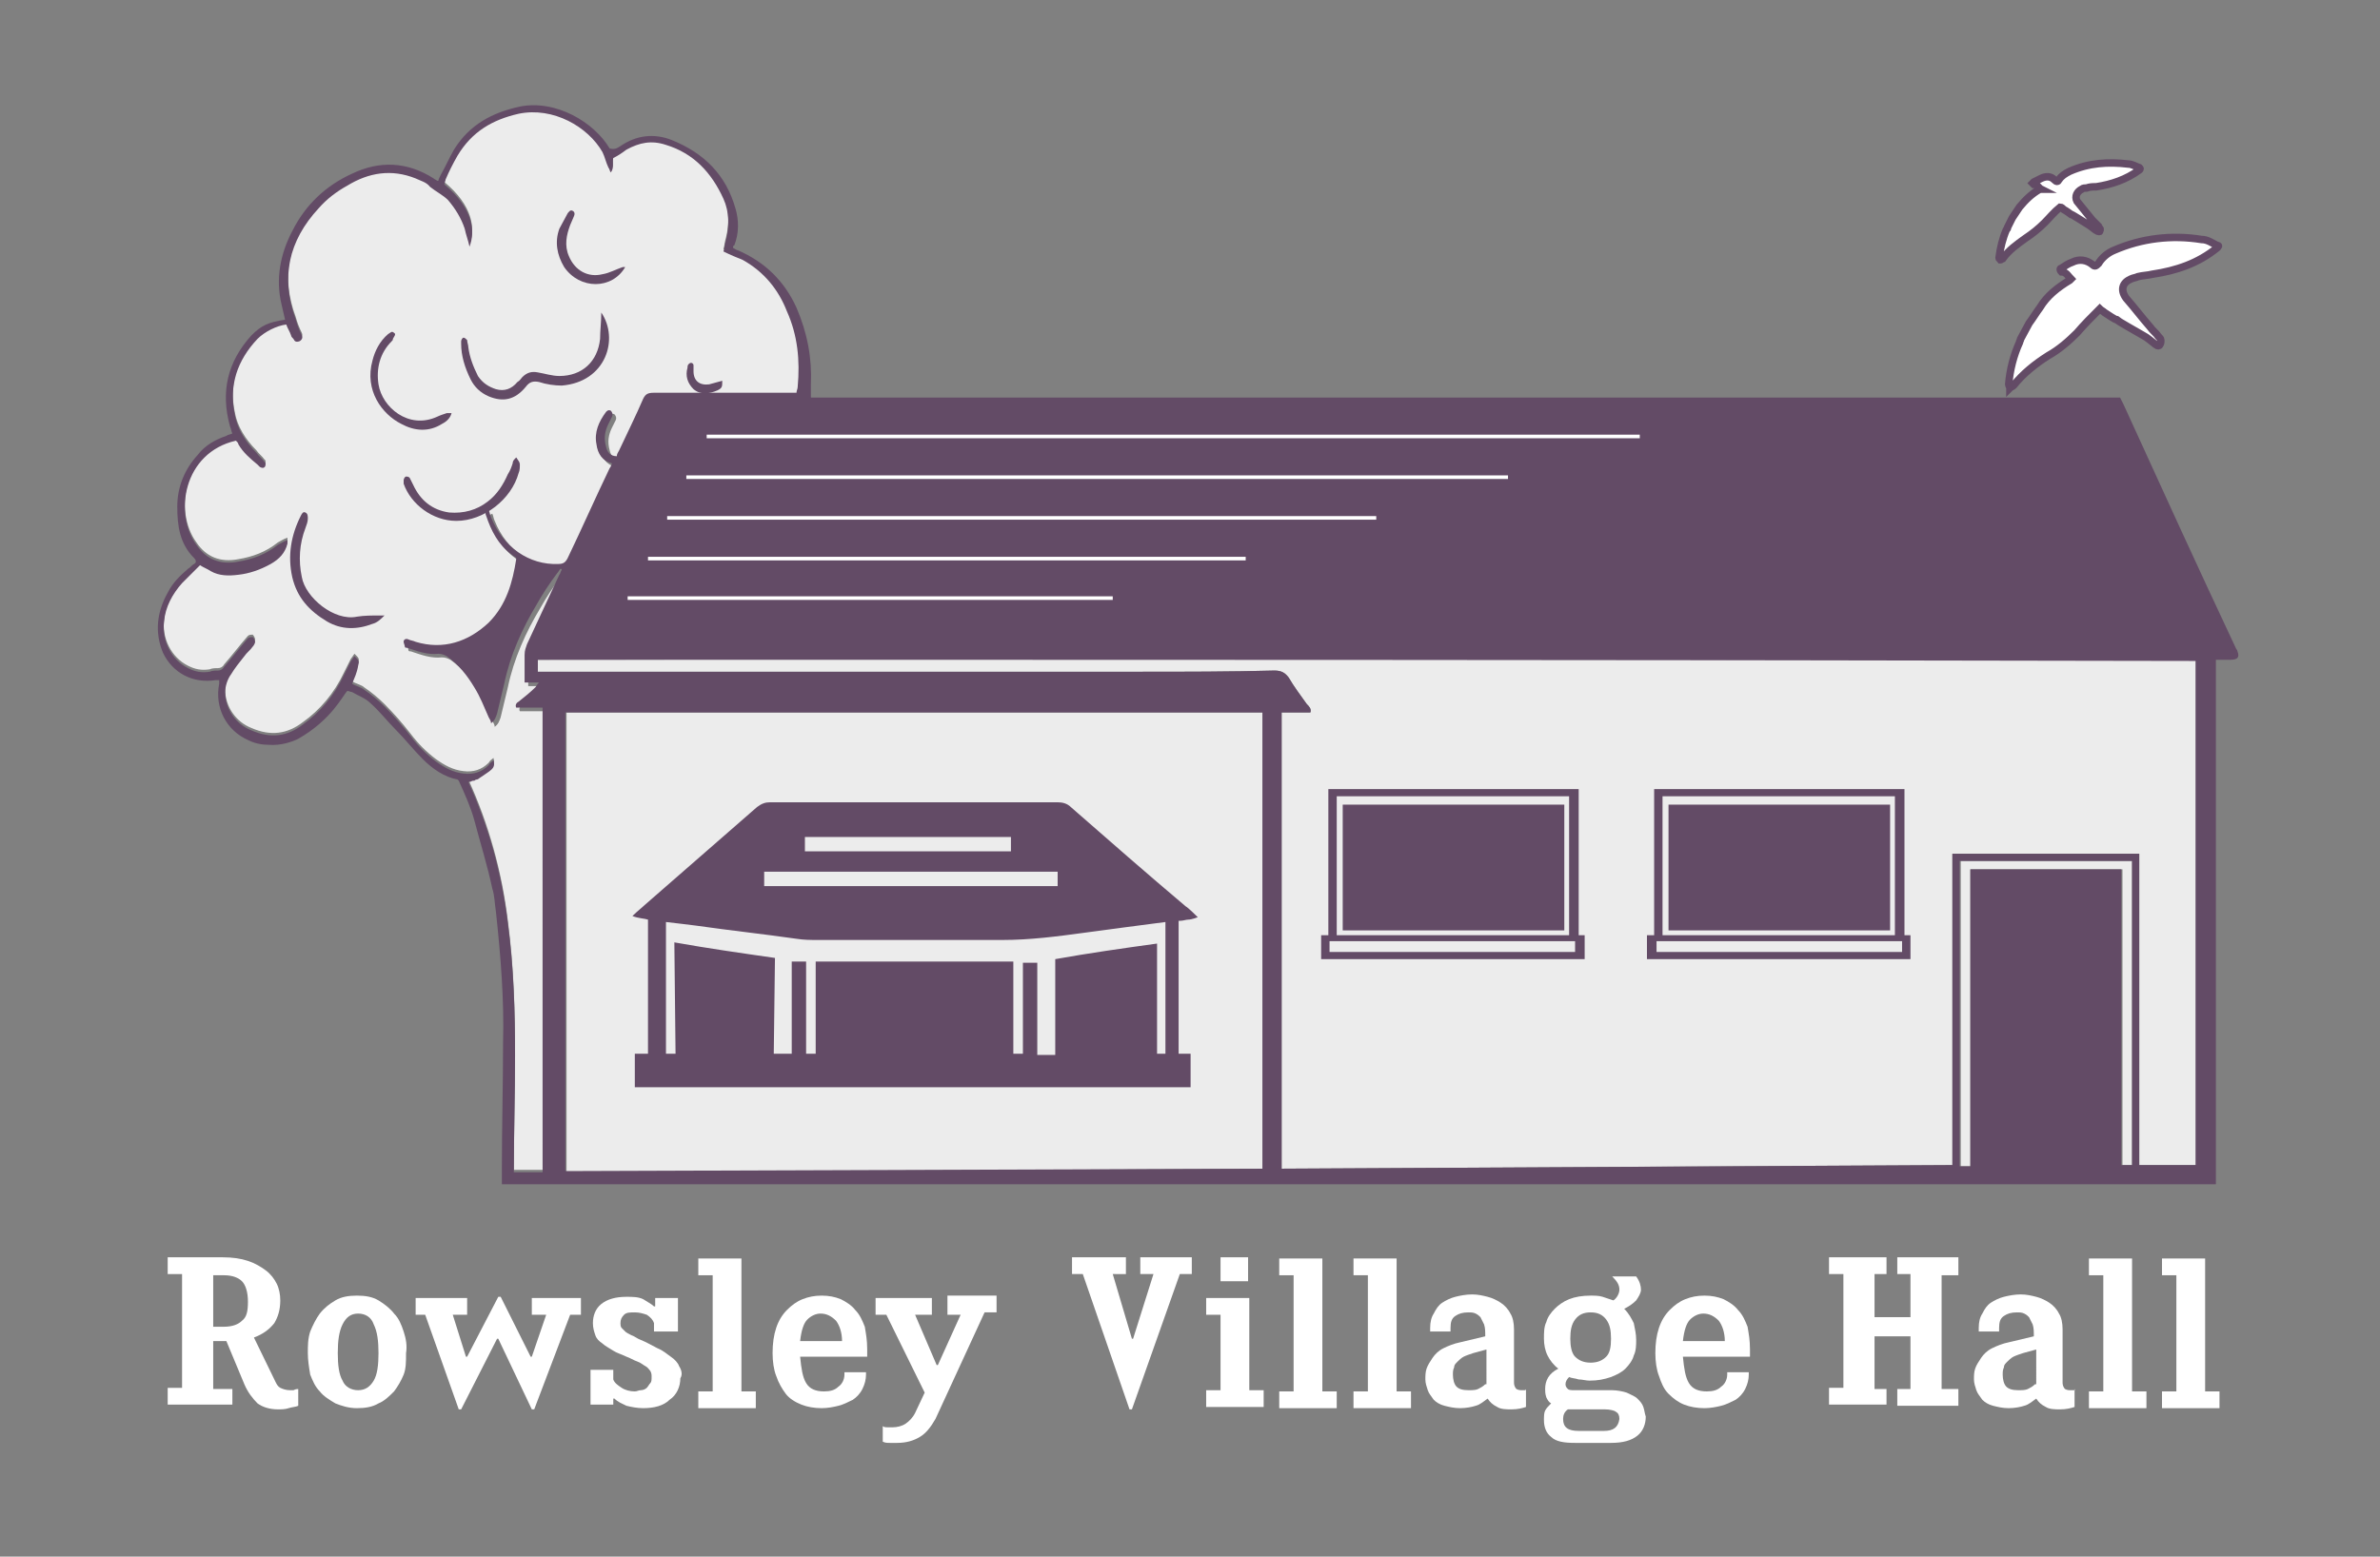 <?xml version="1.0" encoding="utf-8"?>
<!-- Generator: Adobe Illustrator 27.0.1, SVG Export Plug-In . SVG Version: 6.00 Build 0)  -->
<svg version="1.1" xmlns="http://www.w3.org/2000/svg" xmlns:xlink="http://www.w3.org/1999/xlink" x="0px" y="0px" width="198.7px"
	 height="130px" viewBox="0 0 198.7 130" style="enable-background:new 0 0 198.7 130;" xml:space="preserve">
<rect x="0" y="0" width="198.7" height="130" fill="#808080" stroke="none"/>
<style type="text/css">
	.st0{fill:#FFFFFF;}
	.st1{opacity:0.85;fill:#FFFFFF;}
	.st2{fill:#634B66;}
	.st3{fill:#FFFFFF;stroke:#634B66;stroke-width:0.624;stroke-miterlimit:10;}
</style>
<g id="Background">
</g>
<g id="Text_00000084491684430640456500000008387507245511023764_">
	<path class="st0" d="M184.1,116.1v-11h-3.6v1.4h1.2v9.7h-1.2v1.4h4.8v-1.4H184.1z"/>
	<path class="st0" d="M178,116.1v-11h-3.6v1.4h1.2v9.7h-1.2v1.4h4.8v-1.4H178z"/>
	<path class="st0" d="M173.1,116.1c-0.1,0-0.1,0-0.2,0c-0.2,0-0.3,0-0.5-0.1c-0.1-0.1-0.2-0.3-0.2-0.5V111c0-0.5-0.1-1-0.3-1.3
		c-0.2-0.4-0.5-0.7-0.8-0.9c-0.3-0.2-0.7-0.4-1.1-0.5c-0.4-0.1-0.8-0.2-1.3-0.2c-0.5,0-1,0.1-1.4,0.2c-0.4,0.1-0.8,0.3-1.1,0.5
		c-0.3,0.2-0.5,0.5-0.7,0.9c-0.2,0.3-0.3,0.7-0.3,1.2v0.3h1.7v-0.3c0-0.5,0.1-0.8,0.4-1c0.3-0.2,0.6-0.3,1.1-0.3
		c0.2,0,0.4,0,0.6,0.1c0.2,0.1,0.3,0.2,0.4,0.3c0.1,0.2,0.2,0.4,0.3,0.6c0.1,0.3,0.1,0.6,0.1,1l-2.1,0.5c-0.5,0.1-1,0.3-1.4,0.5
		c-0.4,0.2-0.7,0.5-0.9,0.8c-0.2,0.3-0.4,0.6-0.5,0.9c-0.1,0.3-0.1,0.6-0.1,0.9c0,0.3,0.1,0.6,0.2,0.9c0.1,0.3,0.3,0.5,0.5,0.8
		c0.2,0.2,0.5,0.4,0.9,0.5c0.4,0.1,0.8,0.2,1.3,0.2c0.5,0,1-0.1,1.3-0.2c0.4-0.1,0.7-0.4,1-0.6c0.2,0.3,0.4,0.5,0.8,0.7
		c0.3,0.2,0.8,0.2,1.2,0.2c0.5,0,0.9-0.1,1.2-0.2V116C173.3,116.1,173.2,116.1,173.1,116.1z M169.9,115.6c-0.2,0.2-0.4,0.3-0.6,0.4
		c-0.2,0.1-0.5,0.1-0.8,0.1c-0.5,0-0.8-0.1-1-0.3c-0.2-0.2-0.3-0.6-0.3-1c0-0.2,0-0.4,0.1-0.6c0-0.2,0.1-0.3,0.3-0.5
		c0.1-0.1,0.3-0.3,0.5-0.4c0.2-0.1,0.5-0.2,0.8-0.3l1.1-0.3V115.6z"/>
	<path class="st0" d="M163.5,106.5V105h-5.1v1.4h1.1v3.6h-3v-3.6h1V105h-4.8v1.4h1.2v9.5h-1.2v1.4h4.8V116h-1v-4.4h3v4.4h-1.1v1.4
		h5.1V116h-1.4v-9.5H163.5z"/>
	<path class="st0" d="M145.9,110.8c-0.2-0.5-0.4-1-0.8-1.4c-0.3-0.4-0.8-0.7-1.2-0.9c-0.5-0.2-1-0.3-1.6-0.3c-0.6,0-1.1,0.1-1.6,0.3
		c-0.5,0.2-0.9,0.5-1.3,0.9c-0.4,0.4-0.7,0.9-0.9,1.5c-0.2,0.6-0.3,1.3-0.3,2.1c0,0.7,0.1,1.4,0.3,1.9c0.2,0.6,0.4,1.1,0.8,1.5
		c0.4,0.4,0.8,0.7,1.3,0.9c0.5,0.2,1.1,0.3,1.7,0.3c0.5,0,1-0.1,1.4-0.2c0.4-0.1,0.8-0.3,1.2-0.5c0.3-0.2,0.6-0.5,0.8-0.9
		c0.2-0.4,0.3-0.8,0.3-1.2v-0.2h-1.8v0.2c0,0.4-0.2,0.8-0.5,1c-0.3,0.3-0.7,0.4-1.2,0.4c-0.7,0-1.2-0.2-1.5-0.7
		c-0.3-0.5-0.4-1.2-0.5-2.2h5.6c0-0.1,0-0.2,0-0.3c0-0.1,0-0.2,0-0.3C146.1,111.9,146,111.4,145.9,110.8z M140.5,112
		c0.1-0.9,0.3-1.5,0.6-1.8c0.3-0.3,0.7-0.5,1.1-0.5c0.5,0,0.9,0.2,1.3,0.6c0.3,0.4,0.5,1,0.5,1.7H140.5z"/>
	<path class="st0" d="M137.2,117.5c-0.1-0.3-0.3-0.5-0.5-0.7c-0.2-0.2-0.5-0.3-0.9-0.5c-0.3-0.1-0.8-0.2-1.2-0.2h-3.1
		c-0.3,0-0.5,0-0.6-0.1c-0.1-0.1-0.2-0.2-0.2-0.4c0-0.2,0.1-0.4,0.3-0.6c0.2,0.1,0.5,0.1,0.8,0.2c0.3,0,0.6,0.1,0.9,0.1
		c0.7,0,1.2-0.1,1.8-0.3c0.5-0.2,0.9-0.4,1.2-0.7c0.3-0.3,0.6-0.7,0.7-1.1c0.2-0.4,0.2-0.9,0.2-1.3c0-0.5-0.1-0.9-0.2-1.4
		c-0.2-0.4-0.4-0.8-0.8-1.2c0.4-0.2,0.7-0.4,1-0.7c0.2-0.3,0.4-0.6,0.4-0.9c0-0.3-0.1-0.7-0.4-1.1h-2c0.4,0.4,0.6,0.7,0.6,1.1
		c0,0.3-0.2,0.7-0.5,0.9c-0.3-0.1-0.6-0.2-0.9-0.3c-0.3-0.1-0.7-0.1-1-0.1c-0.7,0-1.3,0.1-1.8,0.3c-0.5,0.2-0.9,0.5-1.2,0.8
		c-0.3,0.3-0.6,0.7-0.7,1.1c-0.2,0.4-0.2,0.9-0.2,1.4c0,0.5,0.1,1,0.3,1.4c0.2,0.4,0.5,0.8,0.9,1.1c-0.8,0.4-1.1,1-1.1,1.7
		c0,0.2,0,0.4,0.1,0.7c0.1,0.2,0.2,0.4,0.4,0.5c-0.2,0.2-0.4,0.4-0.5,0.6c-0.1,0.2-0.1,0.5-0.1,0.8c0,0.6,0.2,1.1,0.6,1.4
		c0.4,0.4,1.1,0.5,2,0.5h3c1,0,1.7-0.2,2.2-0.6c0.5-0.4,0.7-1,0.7-1.6C137.3,118,137.3,117.8,137.2,117.5z M131.5,110.2
		c0.3-0.4,0.7-0.6,1.3-0.6c0.6,0,1,0.2,1.3,0.6c0.3,0.4,0.4,0.9,0.4,1.6c0,0.7-0.1,1.2-0.4,1.5c-0.3,0.3-0.7,0.5-1.3,0.5
		c-0.6,0-1-0.2-1.3-0.5c-0.3-0.3-0.4-0.9-0.4-1.5C131.1,111.1,131.2,110.6,131.5,110.2z M133.9,119.5h-2.1c-0.9,0-1.3-0.3-1.3-1
		c0-0.3,0.1-0.6,0.4-0.8h3.1c0.4,0,0.8,0.1,0.9,0.2c0.2,0.1,0.3,0.3,0.3,0.6C135.1,119.2,134.7,119.5,133.9,119.5z"/>
	<path class="st0" d="M127.3,116.1c-0.1,0-0.1,0-0.2,0c-0.2,0-0.3,0-0.5-0.1c-0.1-0.1-0.2-0.3-0.2-0.5V111c0-0.5-0.1-1-0.3-1.3
		c-0.2-0.4-0.5-0.7-0.8-0.9c-0.3-0.2-0.7-0.4-1.1-0.5c-0.4-0.1-0.8-0.2-1.3-0.2c-0.5,0-1,0.1-1.4,0.2c-0.4,0.1-0.8,0.3-1.1,0.5
		c-0.3,0.2-0.5,0.5-0.7,0.9c-0.2,0.3-0.3,0.7-0.3,1.2v0.3h1.7v-0.3c0-0.5,0.1-0.8,0.4-1c0.3-0.2,0.6-0.3,1.1-0.3
		c0.2,0,0.4,0,0.6,0.1c0.2,0.1,0.3,0.2,0.4,0.3c0.1,0.2,0.2,0.4,0.3,0.6c0.1,0.3,0.1,0.6,0.1,1l-2.1,0.5c-0.5,0.1-1,0.3-1.4,0.5
		c-0.4,0.2-0.7,0.5-0.9,0.8c-0.2,0.3-0.4,0.6-0.5,0.9c-0.1,0.3-0.1,0.6-0.1,0.9c0,0.3,0.1,0.6,0.2,0.9c0.1,0.3,0.3,0.5,0.5,0.8
		c0.2,0.2,0.5,0.4,0.9,0.5c0.4,0.1,0.8,0.2,1.3,0.2c0.5,0,1-0.1,1.3-0.2c0.4-0.1,0.7-0.4,1-0.6c0.2,0.3,0.4,0.5,0.8,0.7
		c0.3,0.2,0.8,0.2,1.2,0.2c0.5,0,0.9-0.1,1.2-0.2V116C127.4,116.1,127.3,116.1,127.3,116.1z M124,115.6c-0.2,0.2-0.4,0.3-0.6,0.4
		c-0.2,0.1-0.5,0.1-0.8,0.1c-0.5,0-0.8-0.1-1-0.3c-0.2-0.2-0.3-0.6-0.3-1c0-0.2,0-0.4,0.1-0.6c0-0.2,0.1-0.3,0.3-0.5
		c0.1-0.1,0.3-0.3,0.5-0.4c0.2-0.1,0.5-0.2,0.8-0.3l1.1-0.3V115.6z"/>
	<path class="st0" d="M116.6,116.1v-11H113v1.4h1.2v9.7H113v1.4h4.8v-1.4H116.6z"/>
	<path class="st0" d="M110.4,116.1v-11h-3.6v1.4h1.2v9.7h-1.2v1.4h4.8v-1.4H110.4z"/>
	<path class="st0" d="M104.3,116.1v-7.7h-3.6v1.4h1.2v6.3h-1.2v1.4h4.8v-1.4H104.3z M101.9,105v2h2.3v-2H101.9z"/>
	<path class="st0" d="M95.2,105v1.4h1.1l-1.7,5.4h-0.1l-1.6-5.4H94V105h-4.5v1.4h0.9l3.9,11.3h0.2l4-11.3h1V105H95.2z"/>
	<path class="st0" d="M79.1,108.4v1.4h1.1l-1.9,4.2h-0.1l-1.8-4.2h1.4v-1.4h-4.7v1.4h0.9l3.2,6.5l-0.8,1.7c-0.2,0.4-0.5,0.7-0.8,0.9
		c-0.3,0.2-0.7,0.3-1.1,0.3c-0.1,0-0.2,0-0.4,0c-0.1,0-0.3,0-0.4-0.1v1.3c0.2,0.1,0.4,0.1,0.6,0.1c0.2,0,0.4,0,0.6,0
		c0.8,0,1.4-0.2,1.9-0.5c0.5-0.3,0.9-0.8,1.3-1.5l4.1-8.9h1v-1.4H79.1z"/>
	<path class="st0" d="M72.2,110.8c-0.2-0.5-0.4-1-0.8-1.4c-0.3-0.4-0.8-0.7-1.2-0.9c-0.5-0.2-1-0.3-1.6-0.3c-0.6,0-1.1,0.1-1.6,0.3
		c-0.5,0.2-0.9,0.5-1.3,0.9c-0.4,0.4-0.7,0.9-0.9,1.5c-0.2,0.6-0.3,1.3-0.3,2.1c0,0.7,0.1,1.4,0.3,1.9c0.2,0.6,0.5,1.1,0.8,1.5
		c0.3,0.4,0.8,0.7,1.3,0.9c0.5,0.2,1.1,0.3,1.7,0.3c0.5,0,1-0.1,1.4-0.2c0.4-0.1,0.8-0.3,1.2-0.5c0.3-0.2,0.6-0.5,0.8-0.9
		c0.2-0.4,0.3-0.8,0.3-1.2v-0.2h-1.8v0.2c0,0.4-0.2,0.8-0.5,1c-0.3,0.3-0.7,0.4-1.2,0.4c-0.7,0-1.2-0.2-1.5-0.7
		c-0.3-0.5-0.4-1.2-0.5-2.2h5.6c0-0.1,0-0.2,0-0.3c0-0.1,0-0.2,0-0.3C72.4,111.9,72.3,111.4,72.2,110.8z M66.8,112
		c0.1-0.9,0.3-1.5,0.6-1.8c0.3-0.3,0.7-0.5,1.1-0.5c0.5,0,0.9,0.2,1.3,0.6c0.3,0.4,0.5,1,0.5,1.7H66.8z"/>
	<path class="st0" d="M61.9,116.1v-11h-3.6v1.4h1.2v9.7h-1.2v1.4h4.8v-1.4H61.9z"/>
	<path class="st0" d="M56.7,114.1c-0.1-0.3-0.4-0.6-0.7-0.8c-0.3-0.2-0.6-0.5-1.1-0.7c-0.4-0.2-0.9-0.5-1.4-0.7
		c-0.3-0.1-0.5-0.3-0.8-0.4c-0.2-0.1-0.4-0.2-0.5-0.3c-0.1-0.1-0.2-0.2-0.3-0.3c-0.1-0.1-0.1-0.3-0.1-0.4c0-0.3,0.1-0.5,0.3-0.7
		c0.2-0.2,0.5-0.2,0.9-0.2c0.4,0,0.7,0.1,1,0.2c0.3,0.2,0.5,0.4,0.6,0.7v0.7h2v-2.8h-1.9v0.7h-0.1c-0.2-0.2-0.6-0.4-0.9-0.6
		c-0.4-0.2-0.9-0.2-1.4-0.2c-0.9,0-1.6,0.2-2.1,0.6c-0.5,0.4-0.7,1-0.7,1.6c0,0.4,0.1,0.7,0.2,1c0.1,0.3,0.3,0.5,0.6,0.7
		c0.2,0.2,0.6,0.4,0.9,0.6c0.3,0.2,0.7,0.3,1.1,0.5c0.3,0.1,0.6,0.3,0.9,0.4c0.3,0.1,0.5,0.3,0.7,0.4c0.2,0.1,0.3,0.3,0.4,0.4
		c0.1,0.2,0.1,0.3,0.1,0.5c0,0.2,0,0.4-0.1,0.5c-0.1,0.1-0.2,0.3-0.3,0.4c-0.1,0.1-0.3,0.2-0.5,0.2c-0.2,0-0.3,0.1-0.5,0.1
		c-0.4,0-0.8-0.1-1.1-0.3c-0.3-0.2-0.6-0.4-0.7-0.7v-0.8h-1.9v2.9h1.9v-0.5h0.1c0.3,0.3,0.6,0.4,1,0.6c0.4,0.1,0.9,0.2,1.4,0.2
		c0.9,0,1.7-0.2,2.2-0.7c0.6-0.4,0.9-1.1,0.9-1.8C57,114.8,56.9,114.4,56.7,114.1z"/>
	<path class="st0" d="M44.4,108.4v1.4h1.2l-1.2,3.5h-0.1l-2.5-5h-0.2l-2.6,5h-0.1l-1.1-3.5H39v-1.4h-4.3v1.4h0.8l2.8,7.9h0.2l3-5.9
		h0.1l2.8,5.9h0.2l3-7.9h0.9v-1.4H44.4z"/>
	<path class="st0" d="M33.7,111.2c-0.2-0.6-0.4-1.1-0.8-1.5c-0.3-0.4-0.8-0.8-1.3-1.1c-0.5-0.3-1.1-0.4-1.8-0.4
		c-0.7,0-1.3,0.1-1.8,0.4c-0.5,0.3-0.9,0.6-1.3,1.1c-0.3,0.4-0.6,1-0.8,1.5c-0.2,0.6-0.2,1.2-0.2,1.8c0,0.6,0.1,1.2,0.2,1.8
		c0.2,0.5,0.4,1,0.8,1.4c0.3,0.4,0.8,0.7,1.3,1c0.5,0.2,1.1,0.4,1.8,0.4c0.7,0,1.3-0.1,1.8-0.4c0.5-0.2,0.9-0.6,1.3-1
		c0.3-0.4,0.6-0.9,0.8-1.4c0.2-0.5,0.2-1.1,0.2-1.8C34,112.4,33.9,111.8,33.7,111.2z M31.2,115.3c-0.3,0.5-0.7,0.8-1.3,0.8
		c-0.6,0-1.1-0.3-1.3-0.8c-0.3-0.5-0.4-1.3-0.4-2.3c0-1,0.1-1.8,0.4-2.4c0.3-0.6,0.7-0.9,1.3-0.9c0.6,0,1.1,0.3,1.3,0.9
		c0.3,0.6,0.4,1.4,0.4,2.4C31.6,114,31.5,114.8,31.2,115.3z"/>
	<path class="st0" d="M24.5,116.1c-0.1,0-0.2,0-0.3,0c-0.3,0-0.6-0.1-0.8-0.2c-0.2-0.1-0.3-0.3-0.4-0.5l-1.8-3.7
		c0.8-0.3,1.3-0.7,1.7-1.2c0.3-0.5,0.5-1.1,0.5-1.9c0-0.5-0.1-1-0.3-1.4c-0.2-0.4-0.5-0.8-0.9-1.1c-0.4-0.3-0.9-0.6-1.5-0.8
		c-0.6-0.2-1.3-0.3-2.1-0.3h-4.6v1.4h1.2v9.5h-1.2v1.4h5.4V116h-1.6v-4h1.1l1.5,3.6c0.3,0.7,0.7,1.2,1.1,1.6c0.4,0.3,1,0.5,1.7,0.5
		c0.3,0,0.6,0,0.9-0.1c0.3-0.1,0.6-0.1,0.8-0.2V116C24.8,116,24.7,116,24.5,116.1z M20.2,110.3c-0.3,0.3-0.8,0.5-1.5,0.5h-0.9v-4.3
		h0.9c0.7,0,1.2,0.2,1.5,0.5s0.5,0.9,0.5,1.7C20.7,109.5,20.6,110,20.2,110.3z"/>
</g>
<g id="Background_Layer">
	<path class="st1" d="M66.9,32.6c0,0.2-0.1,0.3-0.1,0.5c-0.2,0-0.4,0-0.5,0c-3.8,0-7.6,0-11.4,0c-0.5,0-0.7,0.1-0.9,0.5
		c-0.6,1.4-1.3,2.8-2,4.3c-0.1,0.2-0.2,0.3-0.2,0.5c-0.5,0-0.8-0.3-0.9-0.8c-0.2-0.7-0.1-1.3,0.2-1.9c0.1-0.2,0.2-0.4,0.3-0.6
		c0.1-0.2,0-0.4-0.1-0.5c-0.2-0.1-0.3,0-0.4,0.1c-0.6,0.8-1,1.7-0.8,2.7c0.1,0.8,0.5,1.4,1.3,1.6c-0.1,0.2-0.1,0.3-0.2,0.4
		c-1.2,2.5-2.3,5-3.5,7.5c-0.2,0.4-0.4,0.5-0.8,0.5c-2.4,0.1-4.6-1.4-5.6-3.9c-0.1-0.2-0.1-0.4-0.2-0.6c-0.3,0.1-0.3,0.3-0.2,0.5
		c0.4,1.2,1,2.4,2.1,3.2c0.1,0.1,0.3,0.2,0.4,0.3c0,0,0,0,0,0.1c-0.3,1.9-0.8,3.8-2.3,5.3c-1.7,1.6-3.8,2.3-6.1,1.6
		c-0.2-0.1-0.4-0.1-0.6-0.2c-0.2-0.1-0.4,0-0.4,0.2c0,0.1,0.1,0.3,0.1,0.4c0,0.1,0.1,0.1,0.2,0.1c0.9,0.3,1.7,0.6,2.6,0.5
		c0.3,0,0.5,0.1,0.7,0.2c1,0.7,1.7,1.6,2.3,2.6c0.5,0.8,0.8,1.6,1.2,2.5c0.1,0.2,0.2,0.3,0.2,0.5c0.3-0.2,0.4-0.5,0.5-0.8
		c0.2-0.8,0.4-1.7,0.6-2.5c0.5-2.4,1.5-4.6,2.7-6.6c0.5-0.9,1.1-1.8,1.7-2.6c0.1-0.1,0.2-0.3,0.3-0.4c0,0,0.1,0,0.1,0.1
		c-0.1,0.1-0.1,0.3-0.2,0.4c-0.9,1.9-1.8,3.9-2.7,5.8c-0.1,0.3-0.2,0.5-0.2,0.9c0,0.7,0,1.5,0,2.3h1.2c-0.2,0.2-0.2,0.3-0.3,0.4
		c-0.4,0.4-0.9,0.8-1.4,1.2c-0.2,0.1-0.3,0.3-0.2,0.5h2.2v38.3l-2.7,0c0-3.2,0.1-6.5,0.1-9.7c0-3.6-0.1-7.3-0.6-11.1
		c-0.5-4.1-1.6-8.1-3.3-11.8l0.1,0c0.1,0,0.2-0.1,0.3-0.1c0,0,0.1,0,0.1,0c0,0,0,0,0,0c0,0,0.1-0.1,0.2-0.1h0c0.1,0,0.2-0.1,0.2-0.1
		c1-0.7,1.4-0.8,1.2-1.5c-0.1,0.1-0.3,0.2-0.4,0.4c-0.6,0.6-1.3,0.8-2.1,0.7c-0.9-0.1-1.6-0.5-2.3-1c-0.8-0.6-1.5-1.3-2.1-2.1
		c-0.7-0.9-1.4-1.7-2.2-2.5c-0.5-0.5-1.1-1-1.7-1.4c-0.2-0.2-0.7-0.3-1-0.5c0.2-0.5,0.4-0.9,0.5-1.5c0.1-0.4,0.1-0.4-0.3-0.8
		c-0.1,0.1-0.2,0.3-0.3,0.4c-0.2,0.4-0.4,0.8-0.6,1.2c-0.8,1.7-2,3.1-3.4,4.1c-1.3,1-2.7,1.2-4.3,0.5c-1.3-0.5-2.2-1.8-2.2-3.2
		c0-0.5,0.2-1.1,0.5-1.5c0.3-0.5,0.7-1,1.1-1.5c0.2-0.3,0.5-0.5,0.7-0.8c0.1-0.1,0.2-0.3,0.2-0.4c0-0.1-0.1-0.3-0.2-0.4
		c-0.1,0-0.3,0-0.4,0.1c-0.7,0.8-1.3,1.6-2,2.4c-0.1,0.2-0.3,0.3-0.5,0.3c-0.2,0-0.5,0-0.7,0.1c-0.7,0.1-1.2,0-1.8-0.3
		c-1.4-0.7-2.2-2.3-2-3.9c0.1-1.2,0.7-2.3,1.5-3.2c0.5-0.5,1-1,1.5-1.5c0.3,0.2,0.6,0.3,0.9,0.5c0.7,0.4,1.5,0.4,2.3,0.3
		c0.9-0.1,1.8-0.4,2.7-0.9c0.7-0.4,1.2-0.9,1.4-1.7c0-0.1,0-0.1,0-0.3c-0.3,0.1-0.6,0.3-0.8,0.4c-1,0.8-2.1,1.2-3.3,1.4
		c-1.5,0.3-2.7-0.2-3.5-1.4c-1.9-2.6-1.1-7.7,3.3-8.7c0.1,0.1,0.2,0.2,0.2,0.3c0.4,0.7,1,1.2,1.6,1.7c0.1,0.1,0.1,0.1,0.2,0.2
		c0.2,0.1,0.3,0.1,0.4,0c0.1-0.1,0.1-0.4,0-0.4c-0.2-0.3-0.5-0.5-0.7-0.8c-0.9-0.9-1.6-2-1.8-3.2c-0.5-2.4,0.2-4.5,1.9-6.3
		c0.6-0.6,1.6-1.1,2.4-1.2c0.1,0.3,0.3,0.6,0.4,0.9c0,0.1,0.1,0.2,0.2,0.3c0.1,0.2,0.2,0.3,0.5,0.2c0.2-0.1,0.3-0.3,0.2-0.5
		c-0.2-0.4-0.4-0.9-0.5-1.3c-1.3-3.5-0.6-6.6,1.9-9.3c0.7-0.8,1.5-1.4,2.4-1.9c1.8-1.1,3.7-1.4,5.7-0.6c0.4,0.2,0.9,0.3,1.2,0.7
		c0.5,0.4,1.1,0.7,1.5,1.1c0.6,0.7,1.1,1.5,1.4,2.4c0.1,0.5,0.3,1,0.4,1.5c0.5-1.3,0.3-3.2-2.1-5.2c0-0.1,0.1-0.3,0.1-0.4
		c0.3-0.7,0.6-1.3,1-2c1.2-2,2.9-3,5.1-3.5c2.9-0.6,5.8,1.1,7,3.2c0.2,0.4,0.3,0.9,0.5,1.3c0.1,0.1,0.1,0.3,0.2,0.4
		c0.3-0.4,0.1-0.8,0.2-1.2c0.4-0.2,0.7-0.4,1.1-0.7c1.1-0.6,2.1-0.8,3.3-0.4c2.3,0.7,3.8,2.3,4.8,4.5c0.5,1.1,0.5,2.3,0.2,3.5
		c-0.1,0.3-0.1,0.6-0.2,0.9c0.6,0.3,1.1,0.5,1.6,0.7c1.8,1,3,2.5,3.7,4.3C66.8,28.3,67,30.4,66.9,32.6z"/>
	<polygon class="st1" points="105.4,59.5 105.4,97.6 47.3,97.9 47.3,59.5 	"/>
	<rect x="58.5" y="37.2" class="st1" width="110.1" height="1.3"/>
	<rect x="54.7" y="43.1" class="st1" width="118" height="1.3"/>
	<rect x="51.5" y="49.3" class="st1" width="124.5" height="1.3"/>
	<polygon class="st1" points="178,71.9 178,97.3 177.2,97.3 177.2,72.6 164.5,72.6 164.5,97.4 163.7,97.4 163.7,71.9 	"/>
	<path class="st1" d="M183.5,55.1v42.2l-4.9,0v-26H163v26h-0.2L107,97.6V59.5h2.4c0.1-0.3-0.1-0.5-0.3-0.7c-0.5-0.7-1.1-1.5-1.5-2.2
		c-0.3-0.4-0.6-0.6-1.2-0.6c-3.7,0.1-7.5,0.1-11.3,0.1c-16.5,0-33,0-49.6,0h-0.6v-1c0,0,0,0,0,0c0,0,0,0,0,0
		C91.3,55,137.4,55.1,183.5,55.1z"/>
</g>
<g id="Building">
	<path class="st2" d="M186.8,54.4c0-0.1-0.1-0.2-0.1-0.2c-3.2-6.8-6.3-13.6-9.4-20.4c-0.1-0.2-0.2-0.4-0.3-0.6H67.7
		c0-0.4,0-0.8,0-1.1c0.1-2.2-0.3-4.3-1.2-6.4c-1-2.2-2.6-3.8-4.9-4.8c-0.1,0-0.2-0.1-0.4-0.2c0-0.1,0-0.2,0.1-0.2
		c0.4-1,0.4-2.1,0.1-3.1c-0.8-2.8-2.6-4.6-5.3-5.7c-1.5-0.6-3-0.4-4.3,0.5c-0.3,0.2-0.5,0.3-0.9,0.2c-1.3-2.2-4.5-4.1-7.5-3.5
		c-2.3,0.5-4.2,1.5-5.5,3.6c-0.4,0.7-0.7,1.4-1.1,2.1c-0.1,0.2-0.2,0.4-0.2,0.5c-0.1,0-0.1,0-0.1,0c-0.1-0.1-0.2-0.1-0.3-0.2
		c-2.2-1.4-4.5-1.5-6.8-0.4c-2.2,1-3.9,2.6-5,4.8c-1,1.9-1.4,4-0.9,6.1c0.1,0.4,0.2,0.9,0.3,1.3c-1.4,0.2-2,0.5-2.8,1.3
		c-2,2.2-2.6,4.7-1.8,7.6c0.1,0.2,0.1,0.4,0.2,0.6c-0.2,0.1-0.4,0.1-0.5,0.2c-0.9,0.3-1.8,0.8-2.4,1.6c-1.1,1.2-1.7,2.7-1.7,4.3
		c0,1.6,0.2,3.1,1.4,4.3c0.2,0.2,0.2,0.4,0,0.5c-0.2,0.1-0.3,0.3-0.5,0.4c-0.7,0.6-1.3,1.2-1.7,2c-0.9,1.6-1.1,3.3-0.4,5
		c0.8,1.7,2.5,2.6,4.4,2.3c0.1,0,0.2,0,0.3,0c0,0.1,0,0.2,0,0.3c-0.4,2,0.6,3.9,2.4,4.7c0.2,0.1,0.8,0.4,1.7,0.4
		c1.1,0.1,2.1-0.3,2.5-0.5c2.8-1.6,3.7-3.6,4.1-4l0,0l0,0c0.1,0,0.3,0.1,0.4,0.1c0.5,0.3,1.1,0.5,1.5,0.9c0.8,0.7,1.4,1.5,2.1,2.2
		c0.8,0.8,1.5,1.7,2.3,2.5c0.8,0.8,1.8,1.5,2.9,1.7c0,0,0.1,0.1,0.1,0.1c0.5,1.1,1,2.2,1.3,3.3c0.5,1.9,1.1,3.8,1.5,5.7
		c0.2,0.6,0.2,1.3,0.3,1.9c0.4,3.7,0.7,7.4,0.6,11c0,3.5-0.1,7-0.1,10.5v0.2c0,0.2,0,0.5,0,0.7v0.4h143.1V55.1c0.5,0,0.9,0,1.2,0
		C186.8,55.1,187,54.9,186.8,54.4z M45.6,97.9l-2.7,0c0-3.2,0.1-6.5,0.1-9.7c0-3.6-0.1-7.3-0.6-11.1c-0.5-4.1-1.6-8.1-3.3-11.8
		l0.1,0c0.1,0,0.2-0.1,0.3-0.1c0,0,0.1,0,0.1,0c0,0,0,0,0,0c0,0,0.1-0.1,0.2-0.1h0c0.1,0,0.2-0.1,0.2-0.1c1-0.7,1.4-0.8,1.2-1.5
		c-0.1,0.1-0.3,0.2-0.4,0.4c-0.6,0.6-1.3,0.8-2.1,0.7c-0.9-0.1-1.6-0.5-2.3-1c-0.8-0.6-1.5-1.3-2.1-2.1c-0.7-0.9-1.4-1.7-2.2-2.5
		c-0.5-0.5-1.1-1-1.7-1.4c-0.2-0.2-0.7-0.3-1-0.5c0.2-0.5,0.4-0.9,0.5-1.5c0.1-0.4,0.1-0.4-0.3-0.8c-0.1,0.1-0.2,0.3-0.3,0.4
		c-0.2,0.4-0.4,0.8-0.6,1.2c-0.8,1.7-2,3.1-3.4,4.1c-1.3,1-2.7,1.2-4.3,0.5c-1.3-0.5-2.2-1.8-2.2-3.2c0-0.5,0.2-1.1,0.5-1.5
		c0.3-0.5,0.7-1,1.1-1.5c0.2-0.3,0.5-0.5,0.7-0.8c0.1-0.1,0.2-0.3,0.2-0.4c0-0.1-0.1-0.3-0.2-0.4c-0.1,0-0.3,0-0.4,0.1
		c-0.7,0.8-1.3,1.6-2,2.4c-0.1,0.2-0.3,0.3-0.5,0.3c-0.2,0-0.5,0-0.7,0.1c-0.7,0.1-1.2,0-1.8-0.3c-1.4-0.7-2.2-2.3-2-3.9
		c0.1-1.2,0.7-2.3,1.5-3.2c0.5-0.5,1-1,1.5-1.5c0.3,0.2,0.6,0.3,0.9,0.5c0.7,0.4,1.5,0.4,2.3,0.3c0.9-0.1,1.8-0.4,2.7-0.9
		c0.7-0.4,1.2-0.9,1.4-1.7c0-0.1,0-0.1,0-0.3c-0.3,0.1-0.6,0.3-0.8,0.4c-1,0.8-2.1,1.2-3.3,1.4c-1.5,0.3-2.7-0.2-3.5-1.4
		c-1.9-2.6-1.1-7.7,3.3-8.7c0.1,0.1,0.2,0.2,0.2,0.3c0.4,0.7,1,1.2,1.6,1.7c0.1,0.1,0.1,0.1,0.2,0.2c0.2,0.1,0.3,0.1,0.4,0
		c0.1-0.1,0.1-0.4,0-0.4c-0.2-0.3-0.5-0.5-0.7-0.8c-0.9-0.9-1.6-2-1.8-3.2c-0.5-2.4,0.2-4.5,1.9-6.3c0.6-0.6,1.6-1.1,2.4-1.2
		c0.1,0.3,0.3,0.6,0.4,0.9c0,0.1,0.1,0.2,0.2,0.3c0.1,0.2,0.2,0.3,0.5,0.2c0.2-0.1,0.3-0.3,0.2-0.5c-0.2-0.4-0.4-0.9-0.5-1.3
		c-1.3-3.5-0.6-6.6,1.9-9.3c0.7-0.8,1.5-1.4,2.4-1.9c1.8-1.1,3.7-1.4,5.7-0.6c0.4,0.2,0.9,0.3,1.2,0.7c0.5,0.4,1.1,0.7,1.5,1.1
		c0.6,0.7,1.1,1.5,1.4,2.4c0.1,0.5,0.3,1,0.4,1.5c0.5-1.3,0.3-3.2-2.1-5.2c0-0.1,0.1-0.3,0.1-0.4c0.3-0.7,0.6-1.3,1-2
		c1.2-2,2.9-3,5.1-3.5c2.9-0.6,5.8,1.1,7,3.2c0.2,0.4,0.3,0.9,0.5,1.3c0.1,0.1,0.1,0.3,0.2,0.4c0.3-0.4,0.1-0.8,0.2-1.2
		c0.4-0.2,0.7-0.4,1.1-0.7c1.1-0.6,2.1-0.8,3.3-0.4c2.3,0.7,3.8,2.3,4.8,4.5c0.5,1.1,0.5,2.3,0.2,3.5c-0.1,0.3-0.1,0.6-0.2,0.9
		c0.6,0.3,1.1,0.5,1.6,0.7c1.8,1,3,2.5,3.7,4.3c0.9,2,1.1,4.1,0.9,6.3c0,0.2-0.1,0.3-0.1,0.5c-0.2,0-0.4,0-0.5,0
		c-3.8,0-7.6,0-11.4,0c-0.5,0-0.7,0.1-0.9,0.5c-0.6,1.4-1.3,2.8-2,4.3c-0.1,0.2-0.2,0.3-0.2,0.5c-0.5,0-0.8-0.3-0.9-0.8
		c-0.2-0.7-0.1-1.3,0.2-1.9c0.1-0.2,0.2-0.4,0.3-0.6c0.1-0.2,0-0.4-0.1-0.5c-0.2-0.1-0.3,0-0.4,0.1c-0.6,0.8-1,1.7-0.8,2.7
		c0.1,0.8,0.5,1.4,1.3,1.6c-0.1,0.2-0.1,0.3-0.2,0.4c-1.2,2.5-2.3,5-3.5,7.5c-0.2,0.4-0.4,0.5-0.8,0.5c-2.4,0.1-4.6-1.4-5.6-3.9
		c-0.1-0.2-0.1-0.4-0.2-0.6c-0.3,0.1-0.3,0.3-0.2,0.5c0.4,1.2,1,2.4,2.1,3.2c0.1,0.1,0.3,0.2,0.4,0.3c0,0,0,0,0,0.1
		c-0.3,1.9-0.8,3.8-2.3,5.3c-1.7,1.6-3.8,2.3-6.1,1.6c-0.2-0.1-0.4-0.1-0.6-0.2c-0.2-0.1-0.4,0-0.4,0.2c0,0.1,0.1,0.3,0.1,0.4
		c0,0.1,0.1,0.1,0.2,0.1c0.9,0.3,1.7,0.6,2.6,0.5c0.3,0,0.5,0.1,0.7,0.2c1,0.7,1.7,1.6,2.3,2.6c0.5,0.8,0.8,1.6,1.2,2.5
		c0.1,0.2,0.2,0.3,0.2,0.5c0.3-0.2,0.4-0.5,0.5-0.8c0.2-0.8,0.4-1.7,0.6-2.5c0.5-2.4,1.5-4.6,2.7-6.6c0.5-0.9,1.1-1.8,1.7-2.6
		c0.1-0.1,0.2-0.3,0.3-0.4c0,0,0.1,0,0.1,0.1c-0.1,0.1-0.1,0.3-0.2,0.4c-0.9,1.9-1.8,3.9-2.7,5.8c-0.1,0.3-0.2,0.5-0.2,0.9
		c0,0.7,0,1.5,0,2.3h1.2c-0.2,0.2-0.2,0.3-0.3,0.4c-0.4,0.4-0.9,0.8-1.4,1.2c-0.2,0.1-0.3,0.3-0.2,0.5h2.2V97.9z M105.4,97.6
		l-58.2,0.2V59.5h58.2V97.6z M178,97.3l-0.9,0V72.6h-12.6v24.8l-0.9,0V71.9H178V97.3z M183.5,97.3l-4.9,0v-26H163v26h-0.2L107,97.6
		V59.5h2.4c0.1-0.3-0.1-0.5-0.3-0.7c-0.5-0.7-1.1-1.5-1.5-2.2c-0.3-0.4-0.6-0.6-1.2-0.6c-3.7,0.1-7.5,0.1-11.3,0.1
		c-16.5,0-33,0-49.6,0h-0.6v-1c0,0,0,0,0,0c0,0,0,0,0,0c46.1,0,92.3,0,138.4,0.1V97.3z"/>
	<path class="st2" d="M39.3,31.7c0.3,0.6,0.8,1.1,1.5,1.4c1.2,0.5,2.2,0.3,3.1-0.8c0.3-0.4,0.6-0.5,1.1-0.4c0.6,0.2,1.3,0.3,1.9,0.3
		c3.7-0.3,4.8-3.9,3.3-6.1c0,0.8-0.1,1.5-0.1,2.2c-0.2,1.9-1.5,3.1-3.4,3.1c-0.6,0-1.2-0.2-1.8-0.3c-0.5-0.1-0.9,0-1.3,0.4
		c-0.1,0.1-0.2,0.3-0.4,0.4c-0.5,0.6-1.1,0.8-1.8,0.6c-0.6-0.2-1.1-0.5-1.5-1.1c-0.4-0.8-0.7-1.6-0.8-2.4c0-0.2-0.1-0.4-0.1-0.6
		c-0.1-0.1-0.2-0.2-0.3-0.2c-0.1,0-0.2,0.2-0.2,0.3c0,0.1,0,0.1,0,0.2C38.5,29.7,38.8,30.7,39.3,31.7z"/>
	<path class="st2" d="M31.7,51.4c-0.6,0-1.3,0-1.9,0.1c-1.9,0.4-4.3-1.6-4.6-3.3c-0.3-1.4-0.2-2.8,0.3-4.1c0.1-0.3,0.2-0.5,0.2-0.8
		c0-0.2,0-0.4-0.2-0.5c-0.2-0.1-0.3,0.1-0.4,0.3c-0.8,1.6-1.1,3.3-0.7,5.1c0.4,1.7,1.4,2.8,2.9,3.7c1.2,0.7,2.5,0.7,3.8,0.2
		c0.4-0.1,0.7-0.4,1-0.7C31.8,51.4,31.8,51.4,31.7,51.4z"/>
	<path class="st2" d="M52.2,22.3c-0.1,0-0.2,0-0.2,0c-0.6,0.2-1.1,0.5-1.7,0.6c-1.2,0.3-2.3-0.3-2.8-1.5c-0.4-0.9-0.2-1.8,0.1-2.6
		c0.1-0.2,0.2-0.5,0.3-0.7c0.1-0.2,0.1-0.4-0.1-0.5c-0.2-0.1-0.3,0.1-0.4,0.2c-0.2,0.4-0.5,0.9-0.7,1.3c-0.4,1.1-0.2,2.2,0.4,3.2
		C48.4,24.2,51.1,24.2,52.2,22.3z"/>
	<path class="st2" d="M38.1,43.5c2.3,0,4.6-1.8,5.2-4c0.1-0.2,0.1-0.5,0.1-0.7c0-0.2-0.1-0.3-0.3-0.6c-0.2,0.2-0.3,0.3-0.3,0.5
		c-0.1,0.3-0.2,0.6-0.4,0.9c-0.4,0.9-0.9,1.7-1.7,2.3c-0.9,0.7-2,1-3.2,0.9c-1.4-0.2-2.4-1-3-2.3c-0.1-0.2-0.2-0.4-0.3-0.6
		c-0.1-0.1-0.2-0.1-0.3-0.1c-0.1,0-0.2,0.2-0.2,0.3c0,0.1,0,0.2,0,0.3C34.3,42.1,36.1,43.5,38.1,43.5z"/>
	<path class="st2" d="M36.9,35.4c0.4-0.2,0.7-0.5,0.8-0.9c-0.2,0-0.3,0-0.4,0c-0.3,0.1-0.6,0.2-0.8,0.3c-2.4,1.1-4.6-0.8-4.9-2.7
		c-0.2-1.3,0.1-2.6,1.1-3.6c0.1-0.1,0.1-0.1,0.1-0.2c0.1-0.2,0.3-0.4,0.1-0.5c-0.2-0.2-0.3,0-0.5,0.1c-0.7,0.6-1.1,1.4-1.3,2.2
		c-0.7,2.5,0.8,4.5,2.4,5.3C34.6,36,35.8,36.1,36.9,35.4z"/>
	<path class="st2" d="M57.9,32.5c0.6,0.5,1.3,0.4,2,0.1c0.4-0.2,0.4-0.3,0.4-0.8c-0.4,0.1-0.7,0.2-1.1,0.3c-0.8,0.1-1.3-0.3-1.3-1.1
		c0-0.2,0-0.3,0-0.5c0-0.1-0.1-0.2-0.2-0.2c-0.1,0-0.2,0.1-0.2,0.1c-0.1,0.1-0.1,0.2-0.1,0.3C57.2,31.4,57.4,32,57.9,32.5z"/>
	<path id="Bird_00000081632953578417327610000017769354909168919483_" class="st3" d="M177.9,23.3c0.2-0.1,0.4-0.1,0.6-0.2
		c0.4-0.1,0.8-0.1,1.2-0.2c2-0.3,3.8-0.9,5.4-2.2c0.1-0.1,0.2-0.2,0-0.2c-0.4-0.2-0.8-0.5-1.3-0.5c-2.5-0.4-5-0.1-7.3,0.9
		c-0.5,0.2-1,0.6-1.3,1.1c-0.2,0.2-0.3,0.3-0.5,0.1c-0.5-0.4-1.1-0.5-1.7-0.2c-0.3,0.1-0.6,0.3-0.9,0.5c-0.1,0-0.1,0.1-0.1,0.1
		c0,0.1,0.1,0.2,0.1,0.2c0.4,0,0.6,0.4,0.8,0.6c0,0-0.1,0.1-0.1,0.1c-1,0.6-1.9,1.3-2.5,2.3c-0.3,0.4-0.6,0.9-0.9,1.3l-0.7,1.3
		c0,0.1-0.1,0.2-0.1,0.3c-0.5,1.1-0.8,2.3-0.9,3.5c0,0.1,0.1,0.2,0.1,0.3c0.1-0.1,0.2-0.1,0.3-0.2c0.8-1,1.8-1.8,2.9-2.5
		c0.9-0.5,1.7-1.2,2.4-1.9c0.6-0.7,1.2-1.3,1.9-2c0.1,0.1,0.3,0.2,0.4,0.3c0.3,0.2,0.9,0.6,1,0.6c0.1,0.1,1.5,0.9,2.2,1.3
		c0.4,0.2,0.7,0.5,1.1,0.8c0.1,0.1,0.3,0.1,0.3,0c0.1-0.1,0.1-0.2,0.1-0.4c0-0.1-0.1-0.2-0.2-0.3c-0.2-0.3-0.5-0.5-0.7-0.8
		c-0.7-0.8-1.3-1.6-2-2.4C177,24.2,177.2,23.6,177.9,23.3z"/>
	<path class="st2" d="M98.5,76.9c0.3,0,0.5-0.1,0.7-0.1c0.3,0,0.8-0.2,0.8-0.2c-0.1-0.1-0.8-0.8-1-0.9c-3.2-2.7-6.4-5.5-9.6-8.3
		c-0.3-0.3-0.7-0.4-1.1-0.4c-8,0-16,0-24,0c-0.4,0-0.7,0.1-1.1,0.4c-3.1,2.7-6.3,5.5-9.4,8.2c-0.2,0.2-0.6,0.5-1,0.9
		c0.5,0.2,1,0.2,1.3,0.3V88h-1.1v2.8h46.4V88h-1V76.9z M67.2,69.9h17.2v1.2H67.2V69.9z M63.8,72.8h24.5V74H63.8V72.8z M97.2,88h-0.6
		c0-2.7,0-5.4,0-8v-1.2c-2.9,0.4-5.7,0.8-8.5,1.3v8h-1.5v-7.7h-1.2V88h-0.8v-2.4c0-0.8,0-1.6,0-2.4v-2.5h0v-0.4H68.1V88h-0.8v-7.7
		h-1.2V88h-1.5l0.1-8c-2.8-0.4-5.6-0.8-8.4-1.3l0.1,9.3h-0.8V77c0.9,0.1,1.7,0.2,2.5,0.3c2.8,0.4,5.6,0.7,8.4,1.1
		c0.6,0.1,1.2,0.1,1.8,0.1c5.1,0,10.3,0,15.4,0c2.3,0,4.6-0.3,6.8-0.6c2.2-0.3,4.5-0.6,6.8-0.9V88z"/>
	<path id="window_right_2_" class="st2" d="M139.3,67.2v10.5h18.5V67.2H139.3z M139.3,67.2v10.5h18.5V67.2H139.3z M139.3,67.2v10.5
		h18.5V67.2H139.3z M139.3,67.2v10.5h18.5V67.2H139.3z M139.3,67.2v10.5h18.5V67.2H139.3z M139.3,67.2v10.5h18.5V67.2H139.3z
		 M139.3,67.2v10.5h18.5V67.2H139.3z M139.3,67.2v10.5h18.5V67.2H139.3z M139.3,67.2v10.5h18.5V67.2H139.3z M139.3,67.2v10.5h18.5
		V67.2H139.3z M139.3,67.2v10.5h18.5V67.2H139.3z M139.3,67.2v10.5h18.5V67.2H139.3z M139.3,67.2v10.5h18.5V67.2H139.3z M139.3,67.2
		v10.5h18.5V67.2H139.3z M139.3,67.2v10.5h18.5V67.2H139.3z M139.3,67.2v10.5h18.5V67.2H139.3z M139.3,67.2v10.5h18.5V67.2H139.3z
		 M139.3,67.2v10.5h18.5V67.2H139.3z M139.3,67.2v10.5h18.5V67.2H139.3z M139.3,67.2v10.5h18.5V67.2H139.3z M139.3,67.2v10.5h18.5
		V67.2H139.3z M139.3,67.2v10.5h18.5V67.2H139.3z M139.3,67.2v10.5h18.5V67.2H139.3z M139.3,67.2v10.5h18.5V67.2H139.3z M139.3,67.2
		v10.5h18.5V67.2H139.3z M139.3,67.2v10.5h18.5V67.2H139.3z M139.3,67.2v10.5h18.5V67.2H139.3z M139.3,67.2v10.5h18.5V67.2H139.3z
		 M139.3,67.2v10.5h18.5V67.2H139.3z M159,78.1V65.9h-20.9v12.2h-0.6v2h22v-2H159z M138.8,66.5h19.4v11.6h-19.4V66.5z M158.8,79.5
		h-20.5v-0.9h20.5V79.5z M139.3,77.6h18.5V67.2h-18.5V77.6z M139.3,67.2v10.5h18.5V67.2H139.3z M139.3,67.2v10.5h18.5V67.2H139.3z
		 M139.3,67.2v10.5h18.5V67.2H139.3z M139.3,67.2v10.5h18.5V67.2H139.3z M139.3,67.2v10.5h18.5V67.2H139.3z M139.3,67.2v10.5h18.5
		V67.2H139.3z M139.3,67.2v10.5h18.5V67.2H139.3z M139.3,67.2v10.5h18.5V67.2H139.3z M139.3,67.2v10.5h18.5V67.2H139.3z M139.3,67.2
		v10.5h18.5V67.2H139.3z M139.3,67.2v10.5h18.5V67.2H139.3z M139.3,67.2v10.5h18.5V67.2H139.3z M139.3,67.2v10.5h18.5V67.2H139.3z
		 M139.3,67.2v10.5h18.5V67.2H139.3z M139.3,67.2v10.5h18.5V67.2H139.3z M139.3,67.2v10.5h18.5V67.2H139.3z M139.3,67.2v10.5h18.5
		V67.2H139.3z M139.3,67.2v10.5h18.5V67.2H139.3z M139.3,67.2v10.5h18.5V67.2H139.3z M139.3,67.2v10.5h18.5V67.2H139.3z M139.3,67.2
		v10.5h18.5V67.2H139.3z M139.3,67.2v10.5h18.5V67.2H139.3z M139.3,67.2v10.5h18.5V67.2H139.3z M139.3,67.2v10.5h18.5V67.2H139.3z
		 M139.3,67.2v10.5h18.5V67.2H139.3z M139.3,67.2v10.5h18.5V67.2H139.3z M139.3,67.2v10.5h18.5V67.2H139.3z"/>
	<path id="window_left" class="st2" d="M112.1,67.2v10.5h18.5V67.2H112.1z M112.1,67.2v10.5h18.5V67.2H112.1z M112.1,67.2v10.5h18.5
		V67.2H112.1z M112.1,67.2v10.5h18.5V67.2H112.1z M112.1,67.2v10.5h18.5V67.2H112.1z M112.1,67.2v10.5h18.5V67.2H112.1z M112.1,67.2
		v10.5h18.5V67.2H112.1z M112.1,67.2v10.5h18.5V67.2H112.1z M112.1,67.2v10.5h18.5V67.2H112.1z M112.1,67.2v10.5h18.5V67.2H112.1z
		 M112.1,67.2v10.5h18.5V67.2H112.1z M112.1,67.2v10.5h18.5V67.2H112.1z M112.1,67.2v10.5h18.5V67.2H112.1z M112.1,67.2v10.5h18.5
		V67.2H112.1z M112.1,67.2v10.5h18.5V67.2H112.1z M112.1,67.2v10.5h18.5V67.2H112.1z M112.1,67.2v10.5h18.5V67.2H112.1z M112.1,67.2
		v10.5h18.5V67.2H112.1z M112.1,67.2v10.5h18.5V67.2H112.1z M112.1,67.2v10.5h18.5V67.2H112.1z M112.1,67.2v10.5h18.5V67.2H112.1z
		 M112.1,67.2v10.5h18.5V67.2H112.1z M112.1,67.2v10.5h18.5V67.2H112.1z M112.1,67.2v10.5h18.5V67.2H112.1z M112.1,67.2v10.5h18.5
		V67.2H112.1z M112.1,67.2v10.5h18.5V67.2H112.1z M112.1,67.2v10.5h18.5V67.2H112.1z M112.1,67.2v10.5h18.5V67.2H112.1z M112.1,67.2
		v10.5h18.5V67.2H112.1z M131.8,78.1V65.9h-20.9v12.2h-0.6v2h22v-2H131.8z M111.6,66.5H131v11.6h-19.4V66.5z M131.5,79.5H111v-0.9
		h20.5V79.5z M112.1,77.6h18.5V67.2h-18.5V77.6z M112.1,67.2v10.5h18.5V67.2H112.1z M112.1,67.2v10.5h18.5V67.2H112.1z M112.1,67.2
		v10.5h18.5V67.2H112.1z M112.1,67.2v10.5h18.5V67.2H112.1z M112.1,67.2v10.5h18.5V67.2H112.1z M112.1,67.2v10.5h18.5V67.2H112.1z
		 M112.1,67.2v10.5h18.5V67.2H112.1z M112.1,67.2v10.5h18.5V67.2H112.1z M112.1,67.2v10.5h18.5V67.2H112.1z M112.1,67.2v10.5h18.5
		V67.2H112.1z M112.1,67.2v10.5h18.5V67.2H112.1z M112.1,67.2v10.5h18.5V67.2H112.1z M112.1,67.2v10.5h18.5V67.2H112.1z M112.1,67.2
		v10.5h18.5V67.2H112.1z M112.1,67.2v10.5h18.5V67.2H112.1z M112.1,67.2v10.5h18.5V67.2H112.1z M112.1,67.2v10.5h18.5V67.2H112.1z
		 M112.1,67.2v10.5h18.5V67.2H112.1z M112.1,67.2v10.5h18.5V67.2H112.1z M112.1,67.2v10.5h18.5V67.2H112.1z M112.1,67.2v10.5h18.5
		V67.2H112.1z M112.1,67.2v10.5h18.5V67.2H112.1z M112.1,67.2v10.5h18.5V67.2H112.1z M112.1,67.2v10.5h18.5V67.2H112.1z M112.1,67.2
		v10.5h18.5V67.2H112.1z M112.1,67.2v10.5h18.5V67.2H112.1z M112.1,67.2v10.5h18.5V67.2H112.1z"/>
	<rect x="59" y="36.3" class="st0" width="77.9" height="0.3"/>
	<rect x="57.3" y="39.7" class="st0" width="68.6" height="0.3"/>
	<rect x="55.7" y="43.1" class="st0" width="59.2" height="0.3"/>
	<rect x="54.1" y="46.5" class="st0" width="49.9" height="0.3"/>
	<path id="Bird_00000118391595373463438090000001236006908230666140_" class="st3" d="M173.8,15.8c0.1-0.1,0.3-0.1,0.4-0.1
		c0.3-0.1,0.5-0.1,0.8-0.1c1.3-0.2,2.5-0.6,3.6-1.4c0.1-0.1,0.1-0.1,0-0.2c-0.3-0.1-0.6-0.3-0.9-0.3c-1.7-0.2-3.3-0.1-4.9,0.6
		c-0.4,0.2-0.7,0.4-0.9,0.7c-0.1,0.2-0.2,0.2-0.4,0c-0.3-0.3-0.7-0.3-1.1-0.1c-0.2,0.1-0.4,0.2-0.6,0.3c0,0-0.1,0.1-0.1,0.1
		c0,0,0.1,0.1,0.1,0.1c0.3,0,0.4,0.3,0.6,0.4c0,0,0,0-0.1,0c-0.7,0.4-1.2,0.9-1.7,1.5c-0.2,0.3-0.4,0.6-0.6,0.9l-0.4,0.8
		c0,0.1,0,0.1-0.1,0.2c-0.3,0.7-0.5,1.5-0.6,2.3c0,0.1,0,0.1,0.1,0.2c0.1,0,0.1-0.1,0.2-0.1c0.5-0.7,1.2-1.2,1.9-1.7
		c0.6-0.4,1.1-0.8,1.6-1.3c0.4-0.4,0.8-0.9,1.3-1.3c0.1,0,0.2,0.1,0.3,0.2c0.2,0.1,0.6,0.4,0.6,0.4c0.1,0,1,0.6,1.5,0.9
		c0.3,0.2,0.5,0.4,0.7,0.5c0.1,0,0.2,0.1,0.2,0c0,0,0.1-0.2,0-0.2c0-0.1-0.1-0.1-0.1-0.2c-0.2-0.2-0.3-0.3-0.5-0.5
		c-0.4-0.5-0.9-1.1-1.3-1.6C173.2,16.4,173.4,16,173.8,15.8z"/>
	<rect x="52.4" y="49.8" class="st0" width="40.5" height="0.3"/>
</g>
</svg>
